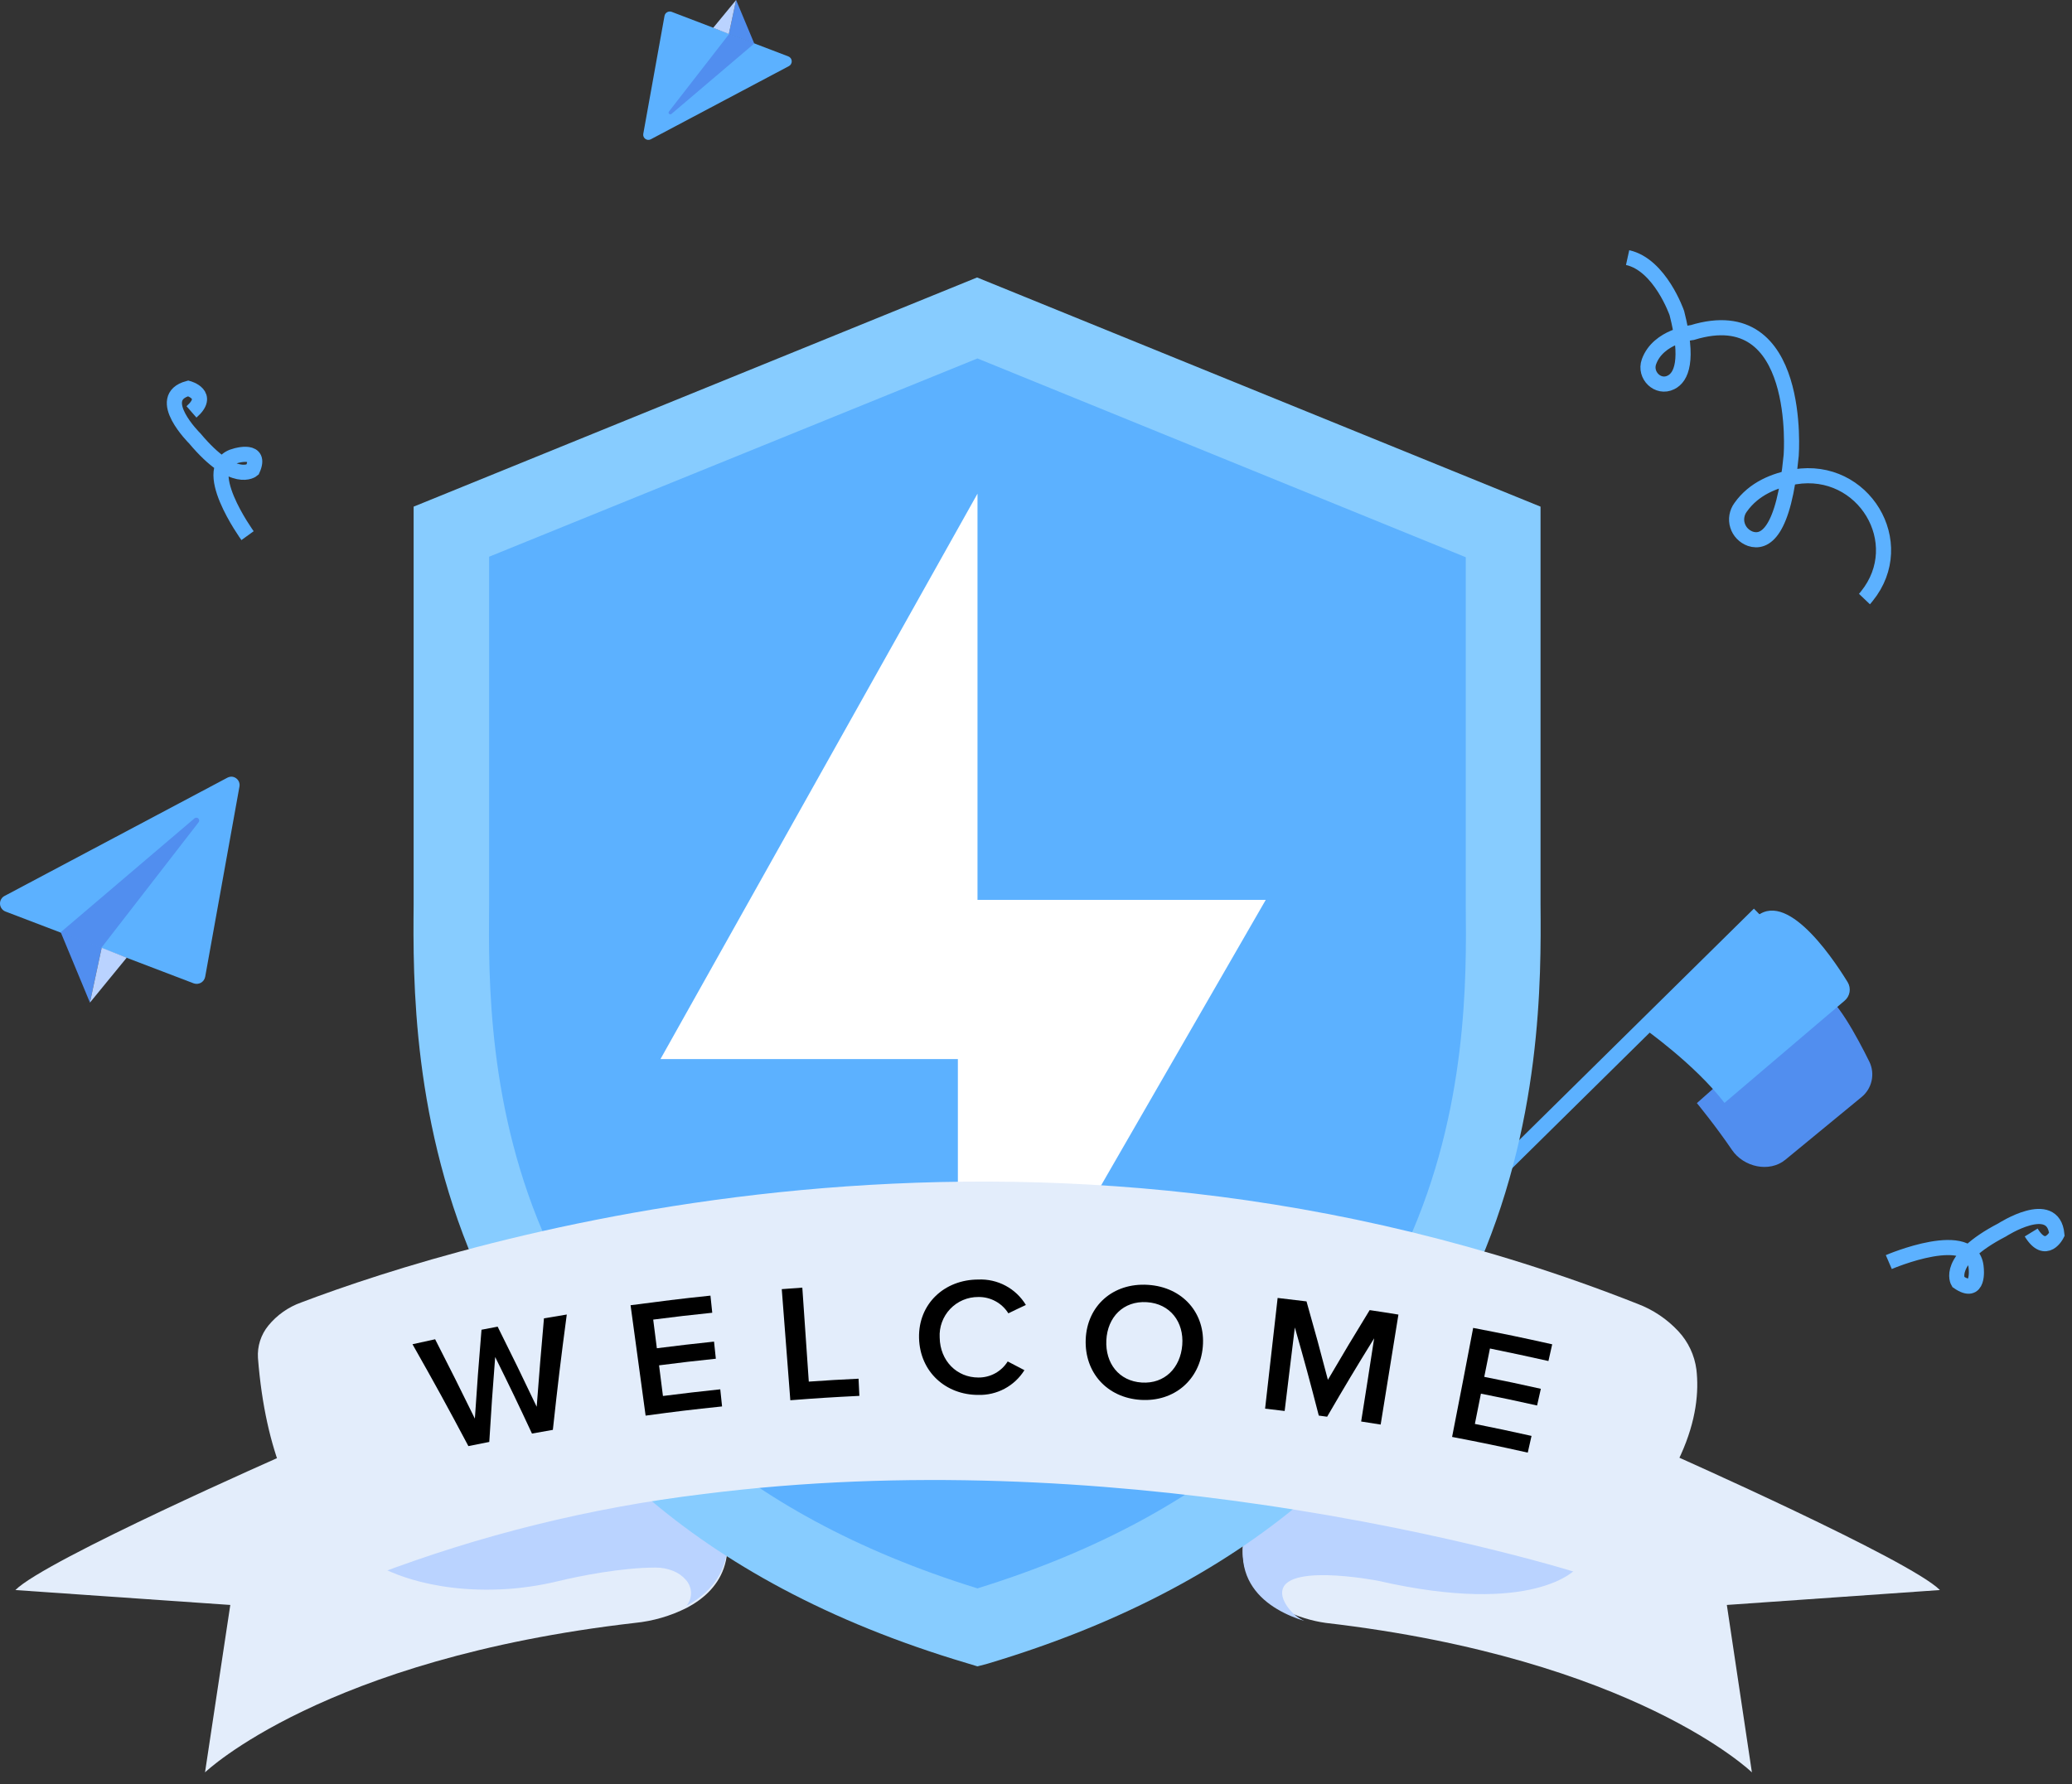 <svg width="137" height="118" viewBox="0 0 137 118" fill="none" xmlns="http://www.w3.org/2000/svg">
<rect x="0" y="0" width="137" height="118" fill="#333333" stroke="none"/>
<path d="M96.551 79.945L116.318 60.449" stroke="#5CB1FF" stroke-miterlimit="10"/>
<path d="M123.078 72.561C123.416 72.288 123.653 71.908 123.748 71.483C123.844 71.059 123.794 70.614 123.605 70.222C122.777 68.548 121.351 65.91 120.426 65.666L112.197 72.954C112.197 72.954 113.443 74.465 114.517 76.05C115.288 77.186 116.987 77.57 118.048 76.699L123.078 72.561Z" fill="#518EEF"/>
<path d="M121.959 66.186C122.136 66.04 122.254 65.835 122.292 65.609C122.33 65.382 122.285 65.15 122.166 64.954C121.028 63.103 117.813 58.427 115.813 60.954L108.678 68.001C108.678 68.001 112.073 70.388 114.023 72.94L121.959 66.186Z" fill="#5CB1FF"/>
<path d="M114.178 106.143L115.835 117.215C115.835 117.215 108.1 109.704 87.659 107.331C87.191 107.265 86.729 107.161 86.278 107.022C84.09 106.356 80.336 104.384 83.201 99.011L95.67 97.721L110.526 96.177C110.526 96.177 126.332 103.188 128.266 105.157L114.178 106.143Z" fill="#E3EDFB"/>
<path d="M45.422 106.326C44.346 106.871 43.178 107.212 41.978 107.331C21.36 109.704 13.556 117.215 13.556 117.215L15.227 106.143L1.018 105.157C2.968 103.179 18.898 96.177 18.898 96.177L40.864 98.014L47.121 98.536C49.295 103.03 47.475 105.243 45.422 106.326Z" fill="#E3EDFB"/>
<path d="M104.208 103.754C104.208 103.754 101.479 106.92 91.115 104.544C91.115 104.544 84.272 103.21 84.805 105.596C84.84 105.742 84.895 105.881 84.969 106.011C85.255 106.528 85.696 106.943 86.231 107.196C84.068 106.53 80.361 104.558 83.192 99.185C95.587 100.978 104.009 103.69 104.208 103.754Z" fill="#BAD3FF"/>
<path d="M45.395 106.196L45.428 106.146C45.607 105.908 45.7 105.616 45.691 105.318C45.676 105.011 45.557 104.719 45.354 104.489C45.123 104.223 44.831 104.017 44.503 103.889C44.139 103.745 43.751 103.67 43.359 103.671C41.111 103.671 38.329 104.224 36.923 104.566C35.816 104.833 34.689 105.008 33.553 105.088C28.081 105.442 25.061 103.572 25.061 103.572C32.146 100.89 39.531 99.079 47.053 98.18H47.13C49.301 102.807 47.467 105.083 45.395 106.196Z" fill="#BAD3FF"/>
<path d="M64.627 107.638C101.228 96.719 99.399 67.222 99.399 58.67V35.19L64.627 21.024L29.857 35.181V58.661C29.84 67.222 28.017 96.719 64.627 107.638Z" fill="#5CB1FF"/>
<path d="M64.629 110.204L63.917 109.988C27.034 99.019 27.266 69.503 27.349 59.819V33.507L64.605 18.35L101.86 33.507V59.819C101.932 69.512 102.173 99.028 65.292 110.03L64.629 110.204ZM32.34 36.819V59.852C32.257 69.478 32.064 94.953 64.629 105.047C97.225 94.953 97.015 69.445 96.916 59.852V36.852L64.629 23.706L32.34 36.819Z" fill="#87CCFF"/>
<path d="M64.632 32.648V59.512H83.692L63.334 94.823V70.04H43.671L64.632 32.648Z" fill="white"/>
<path d="M104.879 104.19C104.68 104.127 96.087 101.359 83.427 99.511C73.054 97.997 59.947 97.099 46.505 98.809C39.055 99.706 31.743 101.514 24.732 104.19C24.732 104.19 18.053 102.566 17.056 89.809C17.006 89.034 17.252 88.268 17.744 87.666C18.315 86.969 19.066 86.44 19.915 86.138C30.514 82.119 67.98 70.31 108.269 86.227C109.298 86.615 110.224 87.236 110.973 88.041C111.625 88.741 112.043 89.626 112.166 90.575C112.503 93.467 111.509 98.177 104.879 104.19Z" fill="#E3EDFB"/>
<path d="M0.322 59.242L15.04 51.43C15.132 51.383 15.235 51.361 15.338 51.366C15.438 51.375 15.533 51.412 15.614 51.471C15.699 51.533 15.765 51.618 15.804 51.715C15.842 51.813 15.852 51.92 15.832 52.023L13.567 64.598C13.551 64.68 13.518 64.758 13.47 64.827C13.421 64.896 13.358 64.953 13.285 64.996C13.211 65.034 13.131 65.059 13.048 65.067C12.963 65.073 12.879 65.061 12.799 65.031L0.369 60.286C0.265 60.247 0.176 60.179 0.112 60.09C0.045 60.002 0.007 59.896 0.001 59.786C-0.006 59.677 0.019 59.568 0.073 59.474C0.13 59.372 0.216 59.291 0.322 59.242Z" fill="#5CB1FF"/>
<path d="M4.004 61.661L12.843 54.136C12.879 54.101 12.926 54.079 12.976 54.076C13.026 54.075 13.074 54.093 13.111 54.125C13.147 54.161 13.169 54.208 13.172 54.258C13.173 54.283 13.169 54.307 13.161 54.331C13.152 54.354 13.139 54.375 13.122 54.393L6.694 62.694L4.004 61.661Z" fill="#518EEF"/>
<path d="M6.722 62.68L5.946 66.305L4.012 61.645L6.722 62.68Z" fill="#518EEF"/>
<path d="M6.722 62.681L5.946 66.308L8.379 63.335L6.722 62.681Z" fill="#BAD3FF"/>
<path d="M52.157 4.375L43.025 9.215C42.968 9.244 42.905 9.256 42.842 9.251C42.779 9.246 42.719 9.223 42.668 9.185C42.617 9.148 42.576 9.097 42.552 9.038C42.529 8.979 42.523 8.916 42.533 8.853L43.936 1.061C43.944 1.008 43.964 0.958 43.994 0.914C44.024 0.871 44.063 0.835 44.108 0.809C44.154 0.782 44.205 0.767 44.257 0.762C44.309 0.757 44.362 0.765 44.411 0.784L52.113 3.726C52.178 3.749 52.236 3.79 52.279 3.845C52.32 3.901 52.345 3.967 52.35 4.036C52.354 4.105 52.338 4.174 52.303 4.235C52.27 4.295 52.219 4.344 52.157 4.375Z" fill="#5CB1FF"/>
<path d="M49.876 2.876L44.392 7.539C44.37 7.555 44.343 7.563 44.315 7.561C44.288 7.56 44.262 7.549 44.243 7.53C44.223 7.511 44.211 7.486 44.207 7.458C44.205 7.431 44.212 7.404 44.227 7.381L48.215 2.243L49.876 2.876Z" fill="#518EEF"/>
<path d="M48.19 2.246L48.671 0L49.875 2.887L48.19 2.246Z" fill="#518EEF"/>
<path d="M48.191 2.246L48.671 0L47.157 1.84L48.191 2.246Z" fill="#BAD3FF"/>
<path d="M16.368 35.425C16.368 35.425 12.989 30.762 15.605 30.137C15.605 30.137 17.349 29.618 16.697 31.068C16.697 31.068 15.495 32.107 12.882 28.999C12.882 28.999 10.155 26.303 12.445 25.685C12.445 25.685 13.97 26.099 12.661 27.24" stroke="#5CB1FF" stroke-miterlimit="10"/>
<path d="M124.887 83.467C124.887 83.467 130.484 81.056 130.666 83.871C130.666 83.871 130.895 85.768 129.47 84.774C129.47 84.774 128.58 83.318 132.381 81.34C132.381 81.34 135.76 79.155 136 81.636C136 81.636 135.276 83.103 134.301 81.512" stroke="#5CB1FF" stroke-miterlimit="10"/>
<path d="M123.277 39.618C123.277 39.618 123.338 39.554 123.434 39.43C126.296 35.892 123.208 30.789 118.68 31.535C117.343 31.756 115.965 32.312 115.089 33.552C114.963 33.722 114.879 33.92 114.843 34.129C114.807 34.337 114.821 34.552 114.885 34.753C114.948 34.954 115.056 35.138 115.202 35.289C115.351 35.442 115.532 35.559 115.733 35.632C116.691 35.952 117.943 35.245 118.434 30.107C118.434 30.107 119.213 19.751 111.899 21.991C111.899 21.991 109.642 22.226 109.029 23.925C108.708 24.817 109.622 25.723 110.484 25.29C111.178 24.947 111.672 23.826 110.874 20.707C110.874 20.707 109.769 17.511 107.617 17.036" stroke="#5CB1FF" stroke-miterlimit="10"/>
<path d="M32.741 89.746C32.567 91.994 32.486 93.116 32.351 95.362L30.97 95.638C29.531 92.928 28.791 91.58 27.274 88.901C27.873 88.765 28.172 88.702 28.771 88.572C29.84 90.666 30.365 91.715 31.398 93.82C31.553 91.47 31.641 90.296 31.837 87.942L32.904 87.738C33.956 89.851 34.475 90.909 35.486 93.036C35.66 90.696 35.763 89.528 35.967 87.188L37.475 86.936C37.069 89.989 36.887 91.514 36.555 94.563C36.003 94.66 35.727 94.707 35.174 94.809C34.23 92.782 33.741 91.768 32.741 89.746Z" fill="black"/>
<path d="M41.693 86.321C43.804 86.045 44.859 85.906 46.975 85.686C47.022 86.139 47.047 86.365 47.094 86.818C45.53 86.981 44.748 87.072 43.19 87.271C43.287 88.031 43.334 88.409 43.431 89.166C44.942 88.973 45.699 88.89 47.212 88.727C47.262 89.18 47.284 89.406 47.331 89.859C45.828 90.017 45.077 90.103 43.577 90.296C43.679 91.108 43.732 91.511 43.834 92.323C45.348 92.13 46.108 92.047 47.624 91.882C47.671 92.335 47.696 92.561 47.743 93.014C45.718 93.227 44.704 93.348 42.688 93.622L41.693 86.321Z" fill="black"/>
<path d="M51.69 85.257L53.049 85.158L53.477 91.373C54.792 91.282 55.45 91.243 56.767 91.18L56.822 92.315C54.994 92.406 54.082 92.464 52.256 92.605L51.69 85.257Z" fill="black"/>
<path d="M60.767 88.489C60.712 86.224 62.452 84.622 64.684 84.622C65.312 84.593 65.935 84.734 66.489 85.03C67.043 85.326 67.506 85.766 67.831 86.304C67.366 86.522 67.134 86.63 66.673 86.857C66.463 86.521 66.17 86.245 65.822 86.056C65.474 85.866 65.083 85.77 64.687 85.777C64.339 85.774 63.995 85.842 63.675 85.978C63.355 86.114 63.066 86.314 62.826 86.566C62.587 86.818 62.401 87.117 62.282 87.443C62.162 87.77 62.111 88.117 62.132 88.464C62.159 90.008 63.273 91.105 64.695 91.102C65.082 91.105 65.462 91.009 65.801 90.823C66.139 90.637 66.424 90.367 66.629 90.039L67.734 90.616C67.412 91.133 66.959 91.556 66.422 91.843C65.885 92.13 65.282 92.271 64.673 92.252C62.563 92.252 60.825 90.757 60.767 88.489Z" fill="black"/>
<path d="M75.903 84.973C78.223 85.119 79.72 86.876 79.529 89.067C79.339 91.257 77.64 92.721 75.419 92.58C73.198 92.439 71.698 90.771 71.787 88.575C71.875 86.379 73.571 84.824 75.903 84.973ZM75.828 86.119C74.273 86.02 73.226 87.114 73.151 88.636C73.077 90.158 73.98 91.337 75.494 91.434C77.007 91.531 78.052 90.462 78.171 88.948C78.289 87.434 77.375 86.216 75.828 86.119Z" fill="black"/>
<path d="M90.858 88.509C89.584 90.572 88.963 91.608 87.75 93.694L87.198 93.619C86.596 91.285 86.281 90.119 85.615 87.791C85.339 90 85.212 91.105 84.941 93.315L83.648 93.161C83.982 90.233 84.145 88.768 84.477 85.84C85.239 85.926 85.623 85.973 86.386 86.067C86.974 88.141 87.258 89.177 87.8 91.254C88.885 89.401 89.438 88.478 90.562 86.644C91.322 86.757 91.703 86.815 92.463 86.94C91.99 89.849 91.758 91.304 91.289 94.213C90.772 94.13 90.515 94.089 89.999 94.011C90.35 91.818 90.518 90.716 90.858 88.509Z" fill="black"/>
<path d="M97.405 87.821C99.501 88.224 100.545 88.44 102.631 88.906L102.382 90.011C100.841 89.666 100.07 89.503 98.515 89.183C98.366 89.934 98.291 90.307 98.139 91.058C99.639 91.357 100.388 91.514 101.88 91.848L101.631 92.953C100.15 92.622 99.407 92.464 97.918 92.169L97.518 94.171C99.018 94.472 99.769 94.63 101.264 94.964L101.015 96.069C99.02 95.624 98.018 95.415 96.012 95.031C96.576 92.163 96.852 90.716 97.405 87.821Z" fill="black"/>
</svg>
